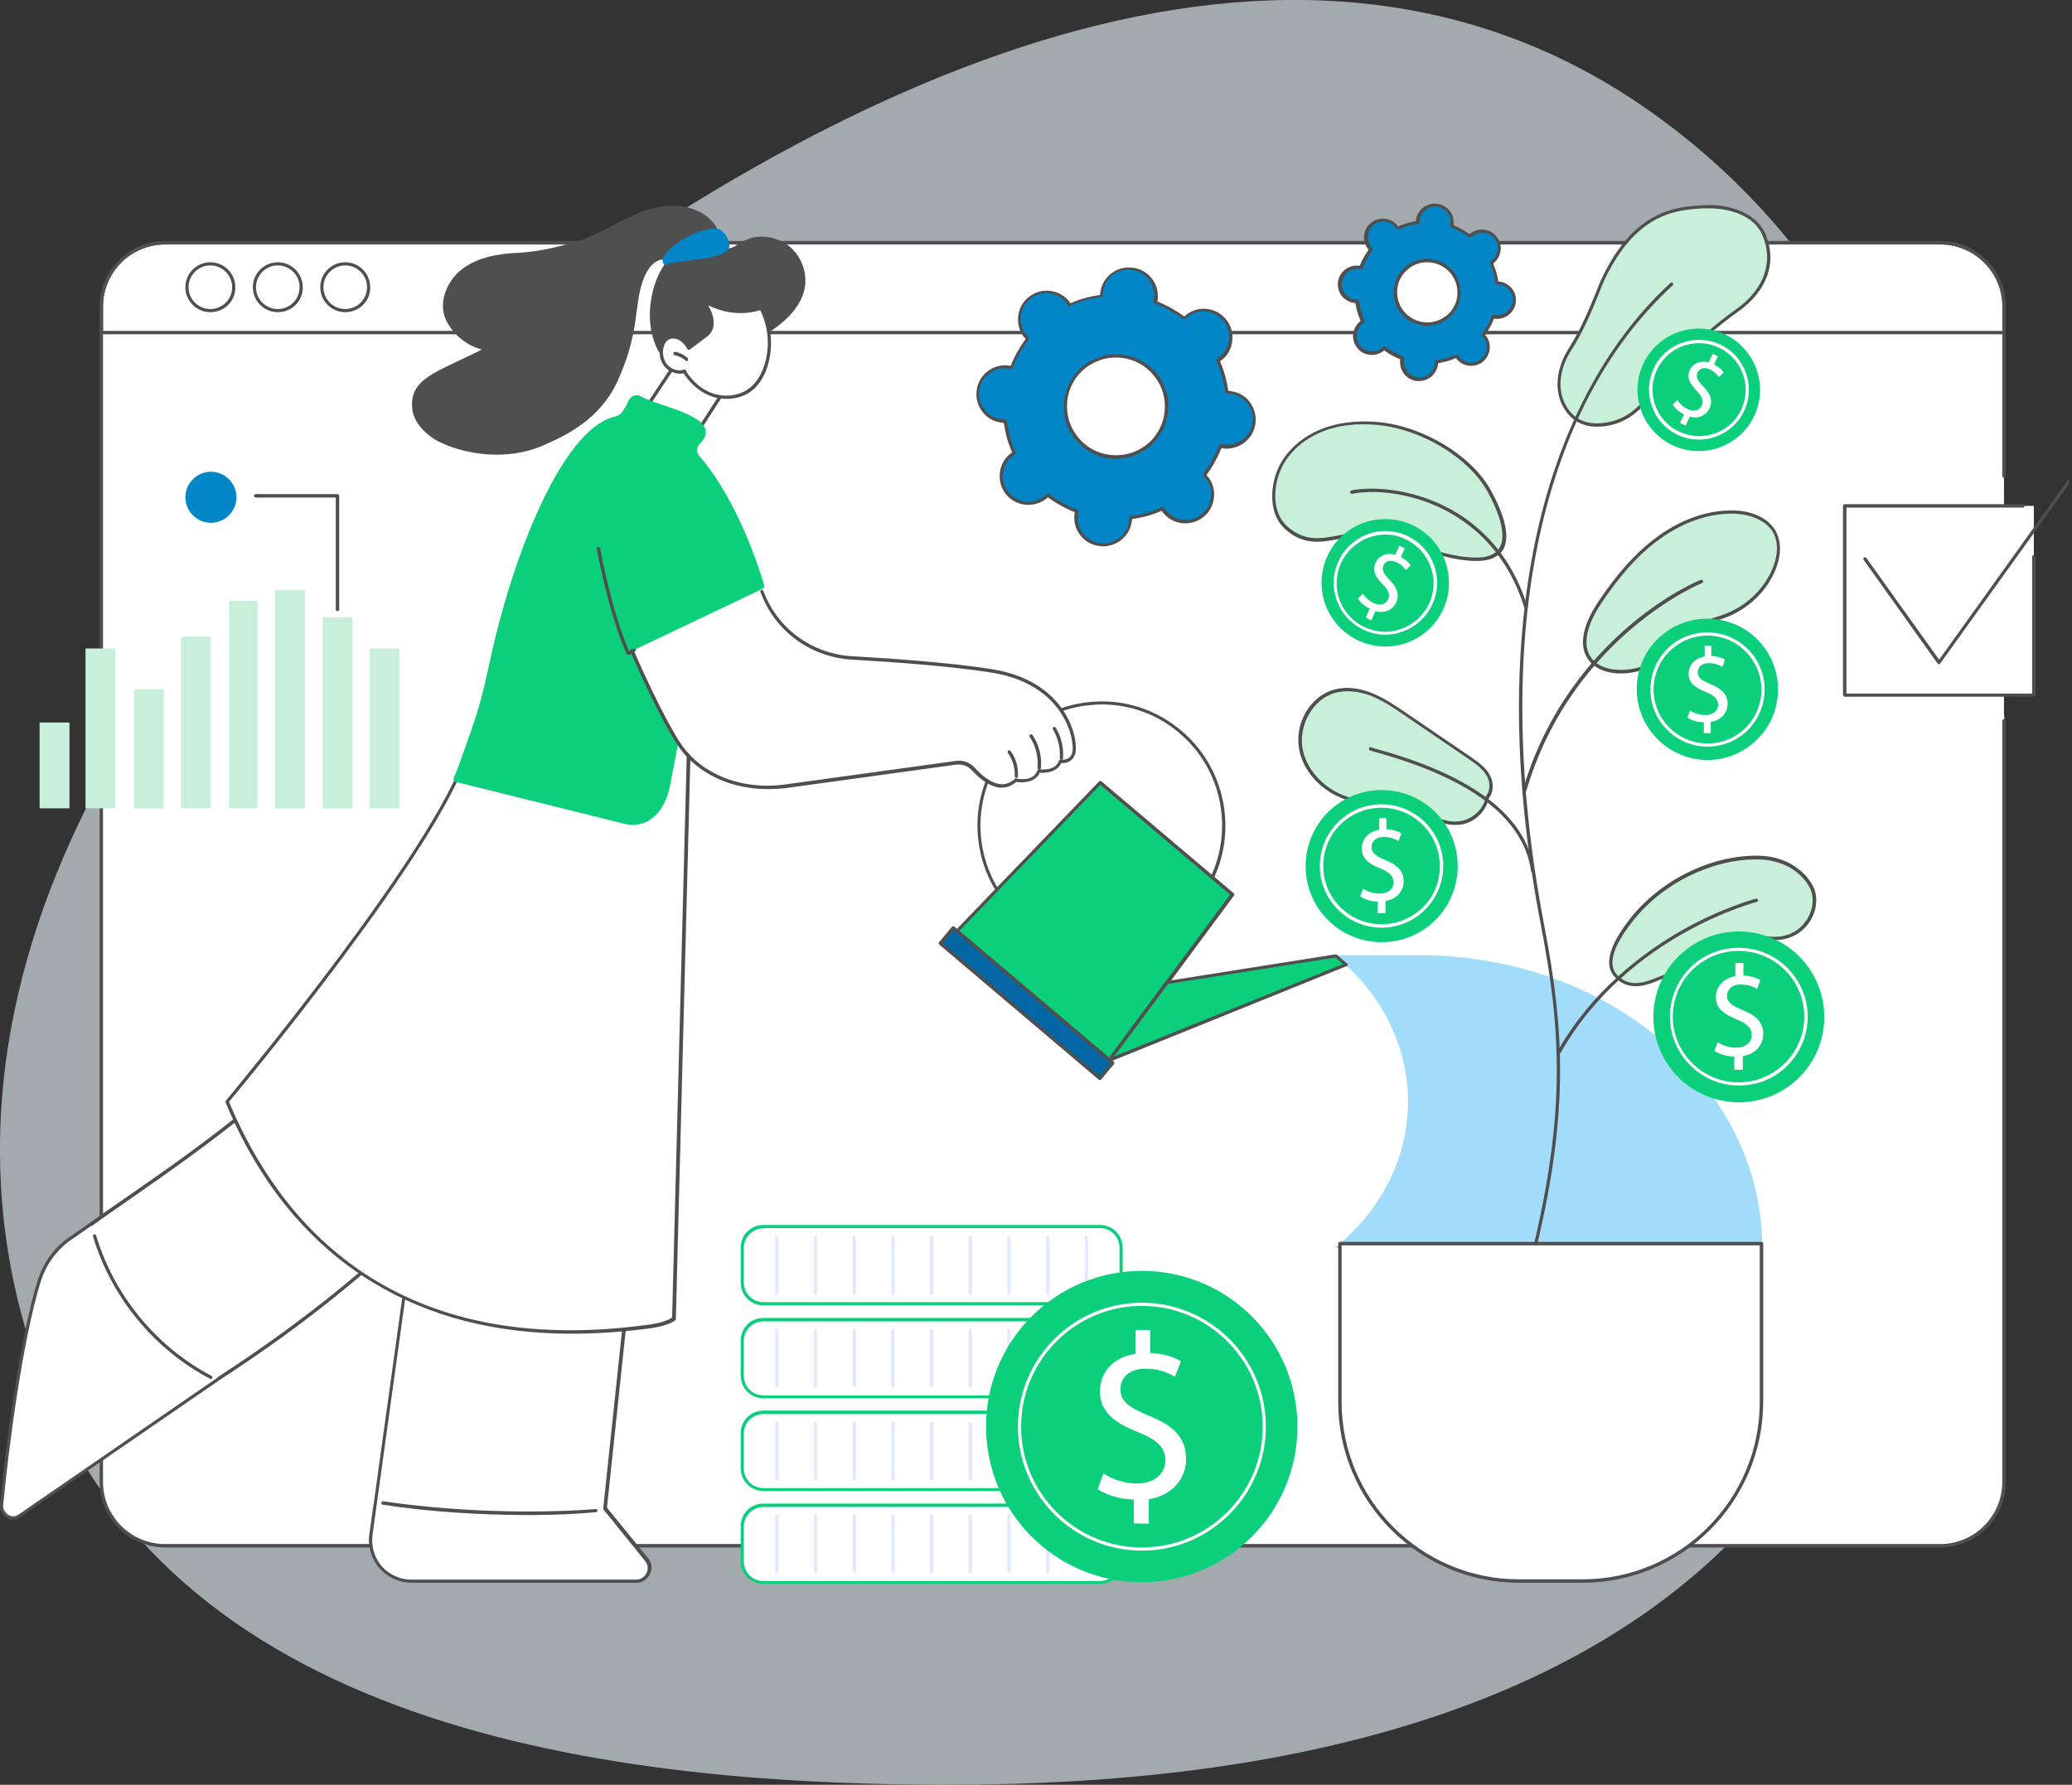 <?xml version="1.0" encoding="utf-8"?>
<!-- Generator: Adobe Illustrator 25.4.1, SVG Export Plug-In . SVG Version: 6.00 Build 0)  -->
<svg version="1.1" id="Layer_1" xmlns="http://www.w3.org/2000/svg" xmlns:xlink="http://www.w3.org/1999/xlink" x="0px" y="0px"
	 viewBox="0 0 722 622" style="enable-background:new 0 0 722 622;" xml:space="preserve">
<rect x="0" y="0" width="722" height="622" fill="#333333" stroke="none"/>
<style type="text/css">
	.st0{fill-rule:evenodd;clip-rule:evenodd;fill:#EFFAFF;fill-opacity:0.6;}
	.st1{clip-path:url(#SVGID_00000065042412804470031600000007527149681937503411_);}
	.st2{fill:#FFFFFF;}
	.st3{fill:#4F4F4F;}
	.st4{fill:#A1DDFB;}
	.st5{fill:#0386C8;}
	.st6{fill:#0BCF7B;}
	.st7{fill:#0367A5;}
	.st8{fill:#E2EAFF;}
	.st9{fill:#C8F0D9;}
</style>
<path class="st0" d="M340.3,621.9c126.4-1.3,259.9-34.7,307.8-153c60.1-148.6,57.5-336.8-72.1-429.4C449.8-50.7,288,29,165.3,123.9
	C54.3,209.9-34,342.1,12.8,475.4C57.1,601.2,208.4,623.3,340.3,621.9z"/>
<g>
	<defs>
		<rect id="SVGID_1_" y="71" width="721.3" height="481"/>
	</defs>
	<clipPath id="SVGID_00000018234732322544883730000014461835867671272351_">
		<use xlink:href="#SVGID_1_"  style="overflow:visible;"/>
	</clipPath>
	<g style="clip-path:url(#SVGID_00000018234732322544883730000014461835867671272351_);">
		<path class="st2" d="M698.4,249.4v267.1c0,12.3-9.9,22.2-22.2,22.2H57.5c-12.3,0-22.2-9.9-22.2-22.2V106.8
			c0-12.3,9.9-22.2,22.2-22.2h618.6c12.3,0,22.2,9.9,22.2,22.2V249.4z"/>
		<path class="st3" d="M698.4,116.5h-663c-0.3,0-0.6-0.3-0.6-0.6v-9.1C34.8,94.2,45,84,57.5,84h618.6c12.6,0,22.8,10.2,22.8,22.8
			v9.1C699,116.2,698.7,116.5,698.4,116.5z M35.9,115.3h661.9v-8.5c0-11.9-9.7-21.6-21.6-21.6H57.5c-11.9,0-21.6,9.7-21.6,21.6
			L35.9,115.3L35.9,115.3z"/>
		<path class="st3" d="M676.2,539.3H57.5c-12.6,0-22.8-10.2-22.8-22.8V106.8C34.8,94.2,45,84,57.5,84h618.6
			c12.6,0,22.8,10.2,22.8,22.8v59.1c0,0.3-0.3,0.6-0.6,0.6s-0.6-0.3-0.6-0.6v-59.1c0-11.9-9.7-21.6-21.6-21.6H57.5
			c-11.9,0-21.6,9.7-21.6,21.6v409.7c0,11.9,9.7,21.6,21.6,21.6h618.6c11.9,0,21.6-9.7,21.6-21.6V251.2c0-0.3,0.3-0.6,0.6-0.6
			c0.3,0,0.6,0.3,0.6,0.6v265.3C699,529.1,688.7,539.3,676.2,539.3z"/>
		<path class="st3" d="M73.3,108.8c-4.8,0-8.7-3.9-8.7-8.7c0-4.8,3.9-8.7,8.7-8.7c4.8,0,8.7,3.9,8.7,8.7
			C82.1,104.9,78.2,108.8,73.3,108.8z M73.3,92.5c-4.2,0-7.6,3.4-7.6,7.6c0,4.2,3.4,7.6,7.6,7.6c4.2,0,7.6-3.4,7.6-7.6
			C80.9,95.9,77.5,92.5,73.3,92.5z"/>
		<path class="st3" d="M96.8,108.8c-4.8,0-8.7-3.9-8.7-8.7c0-4.8,3.9-8.7,8.7-8.7c4.8,0,8.7,3.9,8.7,8.7
			C105.6,104.9,101.7,108.8,96.8,108.8z M96.8,92.5c-4.2,0-7.6,3.4-7.6,7.6c0,4.2,3.4,7.6,7.6,7.6c4.2,0,7.6-3.4,7.6-7.6
			C104.4,95.9,101,92.5,96.8,92.5z"/>
		<path class="st3" d="M120.3,108.8c-4.8,0-8.7-3.9-8.7-8.7c0-4.8,3.9-8.7,8.7-8.7c4.8,0,8.7,3.9,8.7,8.7
			C129.1,104.9,125.2,108.8,120.3,108.8z M120.3,92.5c-4.2,0-7.6,3.4-7.6,7.6c0,4.2,3.4,7.6,7.6,7.6c4.2,0,7.6-3.4,7.6-7.6
			C127.9,95.9,124.5,92.5,120.3,92.5z"/>
		<path class="st2" d="M708.7,176.3h-65.9v65.9h65.9V176.3z"/>
		<path class="st3" d="M708.7,242.8h-65.9c-0.3,0-0.6-0.3-0.6-0.6v-65.9c0-0.3,0.3-0.6,0.6-0.6h62.1c0.3,0,0.6,0.3,0.6,0.6
			c0,0.3-0.3,0.6-0.6,0.6h-61.5v64.8h64.7V194c0-0.3,0.3-0.6,0.6-0.6s0.6,0.3,0.6,0.6v48.2C709.2,242.5,709,242.8,708.7,242.8z"/>
		<path class="st3" d="M675.7,231.5c-0.2,0-0.4-0.1-0.5-0.2l-25.8-36.2c-0.2-0.3-0.1-0.6,0.1-0.8c0.3-0.2,0.6-0.1,0.8,0.1l25.4,35.5
			l44.5-62.1c0.2-0.3,0.5-0.3,0.8-0.1c0.3,0.2,0.3,0.5,0.1,0.8l-45,62.7C676.1,231.4,675.9,231.5,675.7,231.5z"/>
		<path class="st4" d="M465.1,332.9h29.7c65.9,0,119.3,45.7,119.3,102.1h-149l1.4-1.2C499.2,405.8,498.6,360.2,465.1,332.9
			L465.1,332.9z"/>
		<path class="st2" d="M466.9,433.4h146.9v55.2c0,34.4-28,62.4-62.4,62.4h-22.1c-34.4,0-62.4-28-62.4-62.4L466.9,433.4L466.9,433.4z
			"/>
		<path class="st3" d="M551.4,551.6h-22.1c-34.7,0-63-28.2-63-63v-55.2c0-0.3,0.3-0.6,0.6-0.6h146.9c0.3,0,0.6,0.3,0.6,0.6v55.2
			C614.3,523.4,586.1,551.6,551.4,551.6L551.4,551.6z M467.5,434v54.6c0,34.1,27.7,61.8,61.8,61.8h22.1c34.1,0,61.8-27.7,61.8-61.8
			V434H467.5z"/>
		<path class="st5" d="M516.3,125.8c2.6-2,3-5.8,1-8.4c-0.2-0.2-0.3-0.4-0.5-0.5c1.5-2,2.7-4.1,3.5-6.3c0.2,0.1,0.5,0.1,0.7,0.1
			c3.3,0.4,6.2-2,6.6-5.2c0.4-3.3-2-6.2-5.2-6.6c-0.2,0-0.5,0-0.7,0c-0.3-2.4-1-4.7-2-7c0.2-0.1,0.4-0.3,0.6-0.4c2.6-2,3-5.8,1-8.4
			c-2-2.6-5.8-3-8.4-1c-0.2,0.2-0.4,0.3-0.5,0.5c-2-1.5-4.1-2.7-6.4-3.5c0.1-0.2,0.1-0.5,0.1-0.7c0.4-3.3-2-6.2-5.2-6.6
			c-3.3-0.4-6.2,2-6.6,5.2c0,0.2,0,0.5,0,0.7c-2.4,0.3-4.7,1-7,2c-0.1-0.2-0.3-0.4-0.4-0.6c-2-2.6-5.8-3-8.4-1s-3,5.8-1,8.4
			c0.2,0.2,0.3,0.4,0.5,0.5c-1.5,2-2.7,4.1-3.5,6.3c-0.2-0.1-0.5-0.1-0.7-0.1c-3.3-0.4-6.2,2-6.6,5.2c-0.4,3.3,2,6.2,5.2,6.6
			c0.2,0,0.5,0,0.7,0c0.3,2.4,1,4.7,2,7c-0.2,0.1-0.4,0.3-0.6,0.4c-2.6,2-3,5.8-1,8.4c2,2.6,5.8,3,8.4,1c0.2-0.2,0.4-0.3,0.5-0.5
			c2,1.5,4.1,2.7,6.3,3.5c-0.1,0.2-0.1,0.5-0.1,0.7c-0.4,3.3,2,6.2,5.2,6.6c3.3,0.4,6.2-2,6.6-5.2c0-0.2,0-0.5,0-0.7
			c2.4-0.3,4.7-1,7-2c0.1,0.2,0.3,0.4,0.4,0.6C509.9,127.4,513.7,127.8,516.3,125.8z M504.2,110.6c-4.8,3.8-11.8,3-15.6-1.8
			c-3.8-4.8-3-11.8,1.8-15.6c4.8-3.8,11.8-3,15.6,1.8C509.8,99.8,509,106.8,504.2,110.6L504.2,110.6z"/>
		<path class="st3" d="M494.5,132.8c-0.3,0-0.5,0-0.8,0c-3.6-0.4-6.2-3.7-5.8-7.3c0-0.1,0-0.2,0-0.3c-2-0.8-3.9-1.8-5.6-3.1
			c-0.1,0.1-0.1,0.1-0.2,0.2c-2.8,2.2-7,1.8-9.2-1.1c-1.1-1.4-1.6-3.1-1.4-4.8c0.2-1.7,1.1-3.3,2.4-4.4c0.1-0.1,0.1-0.1,0.2-0.2
			c-0.9-2-1.5-4.1-1.8-6.2c-0.1,0-0.2,0-0.3,0c-1.7-0.2-3.3-1.1-4.4-2.4c-1.1-1.4-1.6-3.1-1.4-4.8c0.4-3.6,3.7-6.2,7.3-5.8
			c0.1,0,0.2,0,0.3,0c0.8-2,1.9-3.9,3.1-5.6c-0.1-0.1-0.1-0.1-0.2-0.2c-2.2-2.8-1.8-7,1.1-9.2c2.8-2.2,7-1.8,9.2,1.1
			c0.1,0.1,0.1,0.1,0.2,0.2c2-0.9,4.1-1.5,6.2-1.8c0-0.1,0-0.2,0-0.3c0.4-3.6,3.7-6.2,7.3-5.8c1.7,0.2,3.3,1.1,4.4,2.4
			c1.1,1.4,1.6,3.1,1.4,4.8c0,0.1,0,0.2,0,0.3c2,0.8,3.9,1.9,5.6,3.1c0.1-0.1,0.1-0.1,0.2-0.2c2.8-2.2,7-1.8,9.2,1.1
			c1.1,1.4,1.6,3.1,1.4,4.8c-0.2,1.7-1.1,3.3-2.4,4.4c-0.1,0.1-0.2,0.1-0.2,0.2c0.9,2,1.5,4.1,1.8,6.2c0.1,0,0.2,0,0.3,0
			c1.7,0.2,3.3,1.1,4.4,2.4c1.1,1.4,1.6,3.1,1.4,4.8c-0.4,3.6-3.7,6.2-7.3,5.8c-0.1,0-0.2,0-0.3,0c-0.8,2-1.9,3.9-3.1,5.6
			c0.1,0.1,0.1,0.1,0.2,0.2c1.1,1.4,1.6,3.1,1.4,4.8c-0.2,1.7-1.1,3.3-2.4,4.4c-2.8,2.2-7,1.8-9.2-1.1c-0.1-0.1-0.1-0.1-0.2-0.2
			c-2,0.9-4.1,1.4-6.2,1.8c0,0.1,0,0.2,0,0.3c-0.2,1.7-1.1,3.3-2.4,4.4C497.4,132.3,496,132.8,494.5,132.8L494.5,132.8z
			 M482.4,120.7c0.1,0,0.2,0,0.4,0.1c1.9,1.5,4,2.6,6.2,3.4c0.3,0.1,0.4,0.4,0.4,0.7c-0.1,0.2-0.1,0.4-0.1,0.6c-0.3,3,1.8,5.6,4.7,6
			c1.4,0.2,2.8-0.2,4-1.1c1.1-0.9,1.8-2.2,2-3.6c0-0.2,0-0.4,0-0.7c0-0.3,0.2-0.5,0.5-0.6c2.4-0.3,4.7-1,6.8-1.9
			c0.3-0.1,0.6,0,0.7,0.2c0.1,0.2,0.3,0.4,0.4,0.5c1.8,2.3,5.2,2.7,7.6,0.9c1.1-0.9,1.8-2.2,2-3.6c0.2-1.4-0.2-2.8-1.1-4
			c-0.1-0.2-0.3-0.3-0.4-0.5c-0.2-0.2-0.2-0.5-0.1-0.8c1.5-1.9,2.6-4,3.4-6.2c0.1-0.3,0.4-0.4,0.7-0.4c0.2,0.1,0.4,0.1,0.6,0.1
			c3,0.3,5.6-1.8,6-4.7c0.2-1.4-0.2-2.8-1.1-4c-0.9-1.1-2.2-1.8-3.6-2c-0.2,0-0.4,0-0.7,0h0c-0.3,0-0.5-0.2-0.6-0.5
			c-0.3-2.4-1-4.7-1.9-6.8c-0.1-0.3,0-0.6,0.2-0.7c0.2-0.1,0.4-0.2,0.5-0.4c1.1-0.9,1.8-2.2,2-3.6c0.2-1.4-0.2-2.8-1.1-4
			c-1.8-2.3-5.2-2.7-7.6-0.9c-0.2,0.1-0.3,0.3-0.5,0.4c-0.2,0.2-0.5,0.2-0.8,0.1c-1.9-1.5-4-2.6-6.2-3.4c-0.3-0.1-0.4-0.4-0.4-0.7
			c0.1-0.2,0.1-0.4,0.1-0.6c0.2-1.4-0.2-2.8-1.1-4c-0.9-1.1-2.2-1.8-3.6-2c-3-0.3-5.6,1.8-6,4.7c0,0.2,0,0.4,0,0.7
			c0,0.3-0.2,0.5-0.5,0.6c-2.4,0.3-4.7,1-6.8,1.9c-0.3,0.1-0.6,0-0.7-0.2c-0.1-0.2-0.3-0.4-0.4-0.5c-1.8-2.3-5.2-2.7-7.6-0.9
			c-2.3,1.8-2.7,5.2-0.9,7.6c0.1,0.2,0.3,0.3,0.4,0.5c0.2,0.2,0.2,0.5,0.1,0.8c-1.5,1.9-2.6,4-3.4,6.2c-0.1,0.3-0.4,0.4-0.7,0.4
			c-0.2-0.1-0.4-0.1-0.6-0.1c-3-0.3-5.6,1.8-6,4.7c-0.2,1.4,0.2,2.8,1.1,4c0.9,1.1,2.2,1.8,3.6,2c0.2,0,0.4,0,0.7,0h0
			c0.3,0,0.5,0.2,0.6,0.5c0.3,2.4,1,4.7,1.9,6.8c0.1,0.3,0,0.6-0.2,0.7c-0.2,0.1-0.4,0.2-0.5,0.4c-1.1,0.9-1.8,2.2-2,3.6
			c-0.2,1.4,0.2,2.8,1.1,4c1.8,2.3,5.2,2.7,7.6,0.9c0.2-0.1,0.3-0.3,0.5-0.4C482.1,120.8,482.2,120.7,482.4,120.7L482.4,120.7z
			 M497.3,113.5c-3.4,0-6.9-1.5-9.2-4.4c-1.9-2.4-2.8-5.5-2.4-8.6c0.4-3.1,1.9-5.9,4.3-7.8c5-4,12.4-3.1,16.4,1.9
			c1.9,2.4,2.8,5.5,2.5,8.6c-0.4,3.1-1.9,5.9-4.3,7.8C502.4,112.7,499.9,113.5,497.3,113.5L497.3,113.5z M497.3,91.4
			c-2.3,0-4.6,0.7-6.5,2.3c-2.2,1.7-3.6,4.2-3.9,7c-0.3,2.8,0.5,5.5,2.2,7.7c3.6,4.5,10.2,5.3,14.8,1.7c2.2-1.7,3.6-4.2,3.9-7
			c0.3-2.8-0.5-5.5-2.2-7.7C503.5,92.8,500.4,91.4,497.3,91.4z"/>
		<path class="st5" d="M419,179.6c4.1-3.3,4.8-9.2,1.5-13.3c-0.2-0.3-0.5-0.6-0.8-0.9c2.4-3.1,4.3-6.5,5.6-10.1
			c0.4,0.1,0.7,0.2,1.1,0.2c5.2,0.6,9.9-3.1,10.5-8.3c0.6-5.2-3.1-9.9-8.3-10.5c-0.4,0-0.8-0.1-1.2-0.1c-0.5-3.8-1.5-7.5-3.2-11.1
			c0.3-0.2,0.6-0.4,0.9-0.7c4.1-3.3,4.8-9.2,1.5-13.3c-3.3-4.1-9.2-4.8-13.3-1.5c-0.3,0.2-0.6,0.5-0.9,0.8
			c-3.1-2.4-6.5-4.3-10.1-5.6c0.1-0.4,0.2-0.7,0.2-1.1c0.6-5.2-3.1-9.9-8.3-10.5c-5.2-0.6-9.9,3.1-10.5,8.3c0,0.4-0.1,0.8-0.1,1.2
			c-3.8,0.5-7.5,1.5-11.1,3.2c-0.2-0.3-0.4-0.6-0.7-0.9c-3.3-4.1-9.2-4.8-13.3-1.5c-4.1,3.3-4.8,9.2-1.5,13.3
			c0.2,0.3,0.5,0.6,0.8,0.9c-2.4,3.1-4.3,6.5-5.6,10.1c-0.4-0.1-0.7-0.2-1.1-0.2c-5.2-0.6-9.9,3.1-10.5,8.3
			c-0.6,5.2,3.1,9.9,8.3,10.5c0.4,0,0.8,0.1,1.2,0.1c0.5,3.8,1.5,7.5,3.2,11.1c-0.3,0.2-0.6,0.4-0.9,0.7c-4.1,3.3-4.8,9.2-1.5,13.3
			c3.3,4.1,9.2,4.8,13.3,1.5c0.3-0.2,0.6-0.5,0.9-0.8c3.1,2.4,6.5,4.3,10.1,5.6c-0.1,0.4-0.2,0.7-0.2,1.1c-0.6,5.2,3.1,9.9,8.3,10.5
			c5.2,0.6,9.9-3.1,10.5-8.3c0-0.4,0.1-0.8,0.1-1.2c3.8-0.5,7.5-1.5,11.1-3.2c0.2,0.3,0.4,0.6,0.7,0.9
			C408.9,182.2,414.9,182.9,419,179.6L419,179.6z M399.8,155.5c-7.6,6-18.7,4.8-24.8-2.9c-6.1-7.6-4.8-18.7,2.9-24.8
			c7.6-6,18.7-4.8,24.8,2.9C408.7,138.3,407.4,149.4,399.8,155.5z"/>
		<path class="st3" d="M384.4,190.4c-0.4,0-0.8,0-1.2-0.1c-2.7-0.3-5.1-1.6-6.7-3.7c-1.7-2.1-2.4-4.7-2.1-7.4c0-0.2,0.1-0.5,0.1-0.7
			c-3.3-1.3-6.5-3.1-9.4-5.2c-0.2,0.2-0.4,0.3-0.5,0.5c-4.4,3.4-10.7,2.7-14.1-1.6c-1.7-2.1-2.4-4.7-2.1-7.4
			c0.3-2.7,1.6-5.1,3.7-6.7c0.2-0.1,0.4-0.3,0.6-0.4c-1.5-3.3-2.4-6.8-2.9-10.3c-0.3,0-0.5,0-0.7-0.1c-2.7-0.3-5.1-1.6-6.7-3.7
			c-1.7-2.1-2.4-4.7-2.1-7.4c0.6-5.5,5.6-9.5,11.2-8.8c0.2,0,0.5,0.1,0.7,0.1c1.3-3.4,3.1-6.5,5.2-9.4c-0.2-0.2-0.3-0.4-0.5-0.5
			c-1.7-2.1-2.4-4.7-2.1-7.4c0.3-2.7,1.6-5.1,3.7-6.7c4.4-3.5,10.7-2.7,14.1,1.6c0.1,0.2,0.3,0.4,0.4,0.6c3.3-1.5,6.8-2.4,10.3-2.9
			c0-0.2,0-0.5,0.1-0.7c0.6-5.5,5.6-9.5,11.2-8.8c2.7,0.3,5.1,1.6,6.7,3.7c1.7,2.1,2.4,4.7,2.1,7.4c0,0.2-0.1,0.5-0.1,0.7
			c3.3,1.3,6.5,3.1,9.4,5.2c0.2-0.2,0.4-0.3,0.5-0.5c4.4-3.5,10.7-2.7,14.1,1.6c1.7,2.1,2.4,4.7,2.1,7.4c-0.3,2.7-1.6,5.1-3.7,6.7
			c-0.2,0.1-0.4,0.3-0.6,0.4c1.5,3.3,2.4,6.8,2.9,10.3c0.3,0,0.5,0,0.7,0.1c2.7,0.3,5.1,1.6,6.7,3.7s2.4,4.7,2.1,7.4
			c-0.6,5.5-5.6,9.5-11.2,8.9c-0.2,0-0.5-0.1-0.7-0.1c-1.3,3.3-3.1,6.5-5.2,9.4c0.2,0.2,0.3,0.4,0.5,0.5c1.7,2.1,2.4,4.7,2.1,7.4
			c-0.3,2.7-1.6,5.1-3.7,6.7c-4.4,3.5-10.7,2.7-14.1-1.6c-0.1-0.2-0.3-0.4-0.4-0.6c-3.3,1.5-6.8,2.4-10.3,2.9c0,0.3,0,0.5-0.1,0.7
			C393.8,186.6,389.4,190.4,384.4,190.4L384.4,190.4z M365.1,172c0.1,0,0.2,0,0.4,0.1c3,2.3,6.4,4.2,9.9,5.5
			c0.3,0.1,0.4,0.4,0.4,0.7c-0.1,0.4-0.2,0.7-0.2,1.1c-0.3,2.4,0.4,4.7,1.9,6.6c1.5,1.9,3.6,3,6,3.3c4.9,0.6,9.3-3,9.9-7.8
			c0-0.3,0.1-0.7,0.1-1.1c0-0.3,0.2-0.5,0.5-0.6c3.8-0.5,7.5-1.5,10.9-3.1c0.3-0.1,0.6,0,0.7,0.2c0.2,0.4,0.4,0.6,0.6,0.9
			c3.1,3.8,8.7,4.5,12.5,1.4c1.9-1.5,3-3.6,3.3-6c0.3-2.4-0.4-4.7-1.9-6.6c-0.2-0.3-0.4-0.5-0.7-0.8c-0.2-0.2-0.2-0.5-0.1-0.8
			c2.3-3,4.2-6.4,5.5-9.9c0.1-0.3,0.4-0.4,0.7-0.4c0.4,0.1,0.7,0.2,1.1,0.2c4.9,0.6,9.3-3,9.9-7.8c0.3-2.4-0.4-4.7-1.9-6.6
			c-1.5-1.9-3.6-3-6-3.3c-0.3,0-0.7-0.1-1.1-0.1h0c-0.3,0-0.5-0.2-0.6-0.5c-0.5-3.8-1.5-7.5-3.1-10.9c-0.1-0.3,0-0.6,0.2-0.7
			c0.3-0.2,0.6-0.4,0.9-0.6c1.9-1.5,3-3.6,3.3-6c0.3-2.4-0.4-4.7-1.9-6.6c-3.1-3.8-8.7-4.5-12.5-1.4c-0.3,0.2-0.5,0.4-0.8,0.7
			c-0.2,0.2-0.5,0.2-0.8,0.1c-3-2.3-6.4-4.2-9.9-5.5c-0.3-0.1-0.4-0.4-0.4-0.7c0.1-0.4,0.2-0.7,0.2-1.1c0.3-2.4-0.4-4.7-1.9-6.6
			c-1.5-1.9-3.6-3-6-3.3c-4.9-0.6-9.3,3-9.9,7.8c0,0.3-0.1,0.7-0.1,1.1c0,0.3-0.2,0.5-0.5,0.6c-3.8,0.5-7.5,1.5-10.9,3.1
			c-0.3,0.1-0.6,0-0.7-0.2c-0.2-0.4-0.4-0.6-0.6-0.9c-3.1-3.9-8.7-4.5-12.5-1.4c-1.9,1.5-3,3.6-3.3,6c-0.3,2.4,0.4,4.7,1.9,6.6
			c0.2,0.3,0.4,0.5,0.7,0.8c0.2,0.2,0.2,0.5,0.1,0.8c-2.3,3-4.2,6.4-5.5,9.9c-0.1,0.3-0.4,0.4-0.7,0.4c-0.4-0.1-0.7-0.2-1.1-0.2
			c-4.9-0.6-9.3,3-9.9,7.8c-0.3,2.4,0.4,4.7,1.9,6.6c1.5,1.9,3.6,3,6,3.3c0.3,0,0.7,0.1,1.1,0.1h0c0.3,0,0.5,0.2,0.6,0.5
			c0.5,3.8,1.5,7.5,3.1,10.9c0.1,0.3,0,0.6-0.2,0.7c-0.4,0.2-0.6,0.4-0.9,0.6c-1.9,1.5-3,3.6-3.3,6c-0.3,2.4,0.4,4.7,1.9,6.6
			c3.1,3.8,8.7,4.5,12.5,1.4c0.3-0.2,0.5-0.4,0.8-0.7C364.8,172,364.9,172,365.1,172L365.1,172z M388.9,159.9
			c-5.4,0-10.7-2.4-14.3-6.9c-3-3.8-4.4-8.6-3.8-13.4s3-9.2,6.8-12.2c7.9-6.2,19.3-4.9,25.6,2.9c3,3.8,4.4,8.6,3.8,13.4
			c-0.6,4.8-3,9.2-6.8,12.2C396.8,158.6,392.8,159.9,388.9,159.9L388.9,159.9z M388.8,124.6c-3.7,0-7.4,1.2-10.6,3.7
			c-3.6,2.8-5.8,6.9-6.3,11.4c-0.5,4.5,0.8,9,3.6,12.5c5.8,7.4,16.6,8.6,24,2.8c3.6-2.8,5.8-6.9,6.3-11.4c0.5-4.5-0.7-9-3.6-12.5
			C398.9,126.8,393.9,124.6,388.8,124.6z"/>
		<path class="st3" d="M249,78.2c-3.6-4.9-10.2-6.9-16.2-6.5c-6.1,0.5-11.8,3-17.2,5.8c-5.4,2.8-10.8,5.8-16.7,7.3
			c-6.7,1.7-11.4,2.9-18.3,3.3c-6.9,0.3-14.1,1.5-19.6,5.7c-5.5,4.2-8.6,12.2-5.3,18.3c2.5,4.7,7,8.4,12.2,9.7
			c-15.4,7.9-25.6,9.9-24.2,21c0.6,4.9,5.4,9.2,9,11c9,4.6,23.8,6.9,36.2,1.6c8.3-3.6,20.2-9.2,26.3-22.6
			c7.8-17.2,5.6-25.7,8.8-34.9c7-19.6,22.9,6.1,20.3-1.8c-0.6-1.9,2.6-0.7,3.5-2.4c0.8-1.7,2.4-2.7,3-4.7
			C251.8,85.5,251.2,81.3,249,78.2L249,78.2z"/>
		<path class="st3" d="M226.6,106.6c0.6-6.3,2.9-12.6,7.2-17.3c1.8-2,4.1-3.7,6.6-4.6c2.6-0.9,5.6-0.8,7.9,0.7c0,0,0,0,0.1,0
			c2.5,1.6,5.8,1.8,8.3,0c1.6-1.1,3.4-2,5.3-2.5c4.8-1.2,10.1,0.2,13.8,3.6c3.6,3.4,5.4,8.6,4.7,13.4c-1,6.3-5.9,11.4-11.2,15
			c-5.3,3.6-11.3,6.3-17.6,7.5c-5.1,1-10.5,0.9-15.5-0.3c-2.3-0.5-3.6,4.3-5.2,2.5C229.5,123.1,225.6,116.5,226.6,106.6L226.6,106.6
			z"/>
		<path class="st2" d="M235.7,127.3l-19.3,28.4l18.1,9.3l20.4-33L235.7,127.3z"/>
		<path class="st3" d="M221,149c-0.1,0-0.2,0-0.3-0.1c-0.3-0.2-0.3-0.5-0.2-0.8l12.6-19c0.2-0.3,0.5-0.3,0.8-0.2
			c0.3,0.2,0.3,0.5,0.2,0.8l-12.6,19C221.4,148.9,221.2,149,221,149L221,149z"/>
		<path class="st3" d="M237.7,159.4c-0.1,0-0.2,0-0.3-0.1c-0.3-0.2-0.3-0.5-0.2-0.8l13.4-20.8c0.2-0.3,0.5-0.3,0.8-0.2
			c0.3,0.2,0.3,0.5,0.2,0.8l-13.4,20.8C238.1,159.3,237.9,159.4,237.7,159.4z"/>
		<path class="st2" d="M238.7,129.4c-2.2,0.7-4.8-0.1-6.4-1.8c-1.6-1.7-2.1-4.3-1.6-6.6c0.3-1.2,0.9-2.3,1.9-3
			c1.3-0.9,3.1-0.8,4.4,0c1.4,0.7,2.4,2,3.1,3.4c0,0,1.5-1.1,6-4.5c5.1-3.9-0.9-11.9-0.9-11.9c6.6,3.8,13.3,4.6,20.1,2.5
			c3,5.8,3.7,12.8,1.9,19.2c-1,3.7-3,7.2-6.1,9.5c-3.6,2.5-8.4,3-12.5,1.7c-4.2-1.3-7.7-4.4-10-8.1L238.7,129.4L238.7,129.4z"/>
		<path class="st3" d="M253.2,139c-1.6,0-3.2-0.2-4.8-0.7c-4-1.3-7.6-4.2-10.2-8.2c-2.2,0.5-4.8-0.4-6.4-2.1
			c-1.7-1.8-2.3-4.6-1.7-7.1c0.2-1,0.8-2.5,2.1-3.3c1.4-0.9,3.4-1,5-0.1c1.1,0.6,2.1,1.6,3,3c0.8-0.6,2.4-1.9,5.5-4.1
			c1.9-1.4,2.3-3.7,1.3-6.8c-0.8-2.4-2.3-4.3-2.3-4.4c-0.2-0.2-0.2-0.5,0-0.7c0.2-0.2,0.5-0.3,0.7-0.1c6.4,3.7,13,4.5,19.6,2.5
			c0.3-0.1,0.6,0,0.7,0.3c3.1,6,3.8,13.1,2,19.6c-0.8,3-2.6,7.2-6.3,9.8C259.1,138.2,256.2,139,253.2,139L253.2,139z M239.2,129.6
			c2.4,3.7,5.7,6.4,9.5,7.6c4.1,1.3,8.8,0.7,12-1.6c3.4-2.4,5.1-6.3,5.9-9.2c1.7-6,1.1-12.7-1.7-18.3c-6.1,1.8-12.2,1.2-18.1-1.7
			c0.4,0.8,0.9,1.7,1.3,2.8c1.2,3.5,0.6,6.3-1.7,8.1c-4.5,3.4-6,4.5-6,4.5c-0.1,0.1-0.3,0.1-0.5,0.1c-0.2,0-0.3-0.1-0.4-0.3
			c-0.8-1.5-1.8-2.5-2.9-3.1c-1.3-0.7-2.8-0.7-3.8,0c-0.8,0.5-1.3,1.4-1.6,2.6c-0.5,2.2,0,4.5,1.4,6.1c1.5,1.6,3.8,2.3,5.8,1.6
			c0.3-0.1,0.6,0.1,0.7,0.4C239.3,129.3,239.3,129.5,239.2,129.6L239.2,129.6z"/>
		<path class="st3" d="M239.3,125.9c-0.1,0-0.3-0.1-0.4-0.2c-1-1-2.4-1.6-3.8-1.9c-0.3-0.1-0.5-0.4-0.5-0.7c0.1-0.3,0.4-0.5,0.7-0.5
			c1.6,0.3,3.2,1.1,4.3,2.2c0.2,0.2,0.2,0.6,0,0.8C239.6,125.8,239.4,125.9,239.3,125.9z"/>
		<path class="st3" d="M266.3,107.6c-0.2,0-0.4-0.1-0.5-0.3c-0.1-0.3,0-0.6,0.2-0.8c2.6-1.3,4.6-3.7,5.5-6.4
			c0.1-0.3,0.4-0.5,0.7-0.4c0.3,0.1,0.5,0.4,0.4,0.7c-1,3-3.3,5.6-6.1,7.1C266.5,107.6,266.4,107.6,266.3,107.6L266.3,107.6z"/>
		<path class="st5" d="M230.9,90.4c-0.2,0.5,0.3,2,0.8,1.9c6.9-2.2,19.1-1.4,22.2-5.6c1.1-1.5-1.3-6.8-4.1-7
			C244.4,79.1,232.7,85.2,230.9,90.4L230.9,90.4z"/>
		<path class="st2" d="M210.9,525.8l0-0.3l29.9-283.3c1-9-72.7,11.8-72.7,11.8l-37.6,271.5l-1.3,9.4c-1.2,8.6,5.5,16.2,14.1,16.2
			h78.4c3.8,0,6-4.4,3.5-7.4L210.9,525.8L210.9,525.8z"/>
		<path class="st3" d="M221.8,551.6h-78.4c-4.3,0-8.4-1.9-11.2-5.1c-2.8-3.2-4.1-7.5-3.5-11.8l1.3-9.4l0.2-1.1l37.5-270.4
			c0-0.2,0.2-0.4,0.4-0.5c2.7-0.8,66-18.6,72.7-12.9c0.5,0.5,0.8,1.1,0.7,1.7l-30,283.3l0.3,0.4l14.1,17.3c1.3,1.6,1.5,3.6,0.6,5.4
			C225.6,550.5,223.8,551.6,221.8,551.6L221.8,551.6z M131.1,525.5l-1.3,9.4c-0.5,3.9,0.6,7.9,3.2,10.9c2.6,3,6.4,4.7,10.3,4.7h78.4
			c1.5,0,2.9-0.9,3.6-2.3c0.7-1.4,0.5-3-0.5-4.2l-14.1-17.4l-0.4-0.6c-0.1-0.1-0.1-0.3-0.1-0.4l30-283.5c0-0.3-0.1-0.5-0.3-0.7
			c-5.1-4.3-52.8,7.9-71.3,13.1L131.1,525.5L131.1,525.5z"/>
		<path class="st2" d="M24.6,431.6c-5.2,3.6-9.1,8.9-11,15.2c-6.6,21.6-11.3,60.5-13,77.8c-0.3,3.2,3.3,5.7,5.9,3.9l91.9-63.3
			c-3.1-26.3-16.1-43.2-33.7-61.4L24.6,431.6L24.6,431.6z"/>
		<path class="st3" d="M4.6,529.6c-0.7,0-1.5-0.2-2.2-0.6c-1.6-0.9-2.5-2.7-2.4-4.5c1.8-19.1,6.6-56.9,13-77.9
			c2-6.4,5.8-11.8,11.2-15.5l40.1-27.8c0.2-0.2,0.5-0.1,0.7,0.1C83.8,422.7,96,439.7,99,465.1c0,0.2-0.1,0.4-0.2,0.5L6.8,528.9
			C6.1,529.4,5.4,529.6,4.6,529.6z M64.6,404.6L24.9,432c-5.1,3.5-8.9,8.7-10.8,14.9c-6.4,20.9-11.2,58.7-13,77.7
			C1,525.9,1.8,527.3,3,528c1.1,0.6,2.2,0.6,3.2,0l91.7-63.1C94.8,440.1,82.9,423.4,64.6,404.6L64.6,404.6z"/>
		<path class="st2" d="M30.2,428.7c18.4-15,71.1-45.2,100.6-87.5c35.6-51,32.1-96.4,32.1-96.4l77.9-12.8l-9.8,18.9
			c0,0-4.8,133.4-153.8,229.1c0,0-25.3-9-31.4-15.3C28.2,446.4,30.2,428.7,30.2,428.7L30.2,428.7z"/>
		<path class="st3" d="M31.7,427.2c-0.2,0-0.4-0.1-0.5-0.2c-0.2-0.3-0.1-0.6,0.1-0.8c3.6-2.6,7.7-5.4,12-8.4
			c25.9-18,64.9-45.2,87-76.8c35.1-50.3,37.8-95.1,37.8-95.6c0-0.3,0.2-0.5,0.5-0.5l49.5-9.6c0.3-0.1,0.6,0.1,0.7,0.5
			c0.1,0.3-0.1,0.6-0.5,0.7l-49,9.5c-0.4,4.9-4.6,47.9-38,95.7c-22.2,31.8-61.4,59.1-87.3,77.1c-4.3,3-8.4,5.8-11.9,8.4
			C32,427.2,31.9,427.2,31.7,427.2L31.7,427.2z"/>
		<path class="st3" d="M76.5,480.8c-0.2,0-0.4-0.1-0.5-0.3c-0.2-0.3-0.1-0.6,0.2-0.8c122.3-79.1,152.8-173,159.2-199.9
			c0.1-0.3,0.4-0.5,0.7-0.4c0.3,0.1,0.5,0.4,0.4,0.7c-4,16.7-15,50.7-43.6,91.5c-29.1,41.4-68.2,78.2-116.1,109.1
			C76.7,480.8,76.6,480.8,76.5,480.8L76.5,480.8z"/>
		<path class="st3" d="M73.5,480.6c-0.1,0-0.2,0-0.3-0.1c-19.6-10.3-34.4-28.4-40.8-49.6c-0.1-0.3,0.1-0.6,0.4-0.7
			c0.3-0.1,0.6,0.1,0.7,0.4c6.3,20.9,20.9,38.7,40.2,48.9c0.3,0.1,0.4,0.5,0.2,0.8C73.9,480.5,73.7,480.6,73.5,480.6z"/>
		<path class="st3" d="M186.4,388.8c-0.1,0-0.2,0-0.2,0l-66.6-29.5c-0.3-0.1-0.4-0.5-0.3-0.8c0.1-0.3,0.5-0.4,0.8-0.3l66.6,29.5
			c0.3,0.1,0.4,0.5,0.3,0.8C186.8,388.7,186.6,388.8,186.4,388.8z"/>
		<path class="st2" d="M239.9,259l-5.2,200.6c0,0-2,1.8-8.3,2.7c-81.3,11.3-126.2-27.5-147.3-78.3c0,0,73.2-87.4,83.7-121.8
			c0.2-0.8,1-3.1,1-3.1L239.9,259L239.9,259z"/>
		<path class="st3" d="M199.1,464.8c-26.5,0-49.7-6-69.2-17.9c-22.5-13.7-39.7-34.8-51.3-62.7c-0.1-0.2,0-0.4,0.1-0.6
			c0.7-0.9,73.3-87.7,83.6-121.6c0.2-0.8,1-3.1,1-3.1c0.1-0.2,0.3-0.4,0.6-0.4h76.2c0.2,0,0.3,0.1,0.4,0.2c0.1,0.1,0.2,0.3,0.2,0.4
			l-5.2,200.6c0,0.2-0.1,0.3-0.2,0.4c-0.1,0.1-2.2,1.9-8.6,2.8C217,464.2,207.9,464.8,199.1,464.8L199.1,464.8z M79.8,384
			c17.7,42.4,57.4,90,146.6,77.6c5-0.7,7.2-2,7.8-2.4l5.2-199.7h-75.2c-0.2,0.7-0.7,2.1-0.8,2.7C153.3,295.5,84.3,378.6,79.8,384
			L79.8,384z"/>
		<path class="st3" d="M184.2,528c-17.2,0-35.3-1.2-50.8-3.6c-0.3,0-0.5-0.3-0.5-0.7c0-0.3,0.3-0.5,0.7-0.5
			c22.7,3.4,51.1,4.5,74,2.7c0.3,0,0.6,0.2,0.6,0.5c0,0.3-0.2,0.6-0.5,0.6C200.3,527.7,192.4,528,184.2,528L184.2,528z"/>
		<path class="st3" d="M383.8,331c-10.2,0-20-3.6-27.9-10.2c-18.2-15.4-20.5-42.8-5.1-61c7.5-8.8,17.9-14.2,29.4-15.2
			c11.5-1,22.7,2.6,31.5,10.1c18.2,15.4,20.5,42.8,5.1,61c-7.5,8.8-17.9,14.2-29.4,15.2C386.2,330.9,385,331,383.8,331z
			 M383.9,245.5c-1.2,0-2.4,0.1-3.6,0.2c-11.2,0.9-21.4,6.2-28.7,14.8c-15,17.7-12.8,44.4,4.9,59.4c8.6,7.3,19.5,10.8,30.7,9.8
			c11.2-0.9,21.4-6.2,28.7-14.8c15-17.7,12.8-44.4-4.9-59.4C403.4,249,393.9,245.5,383.9,245.5z"/>
		<path class="st6" d="M383.4,272.7l46.1,39l-42.8,57.8l-53.1-45L383.4,272.7z"/>
		<path class="st3" d="M386.6,370c-0.1,0-0.3,0-0.4-0.1l-53.1-45c-0.1-0.1-0.2-0.3-0.2-0.4c0-0.2,0-0.3,0.2-0.4l49.9-51.8
			c0.2-0.2,0.6-0.2,0.8,0l46.1,39c0.2,0.2,0.3,0.5,0.1,0.8l-42.8,57.8C387,369.9,386.9,370,386.6,370C386.7,370,386.6,370,386.6,370
			L386.6,370z M334.3,324.4l52.2,44.2l42.1-56.8l-45.2-38.3L334.3,324.4z"/>
		<path class="st7" d="M327.7,328.8l55.6,47.1l4.5-5.4l-55.6-47.1L327.7,328.8z"/>
		<path class="st3" d="M383.3,376.4c-0.1,0-0.3,0-0.4-0.1l-55.6-47.1c-0.2-0.2-0.3-0.6-0.1-0.8l4.5-5.4c0.1-0.1,0.2-0.2,0.4-0.2
			c0.2,0,0.3,0,0.4,0.1l55.6,47.1c0.2,0.2,0.3,0.6,0.1,0.8l-4.5,5.4C383.7,376.3,383.5,376.4,383.3,376.4
			C383.4,376.4,383.3,376.4,383.3,376.4L383.3,376.4z M328.5,328.7l54.7,46.3l3.8-4.5l-54.7-46.3L328.5,328.7z"/>
		<path class="st6" d="M469.1,336.2l-82.5,33.2l20-27l58.8-9.3L469.1,336.2z"/>
		<path class="st3" d="M386.6,370c-0.2,0-0.3-0.1-0.5-0.2c-0.2-0.2-0.2-0.5,0-0.7l20-27c0.1-0.1,0.2-0.2,0.4-0.2l58.8-9.3
			c0.2,0,0.3,0,0.5,0.1l3.6,3.1c0.2,0.1,0.2,0.3,0.2,0.5c0,0.2-0.2,0.4-0.4,0.4L386.8,370C386.8,370,386.7,370,386.6,370L386.6,370z
			 M407,342.9l-18.7,25.2L468,336l-2.7-2.3L407,342.9z"/>
		<path class="st6" d="M158.1,271.1c-0.3,0.6,0.1,1.3,0.7,1.4l58.8,14.6c8.9,2.1,14.3-5.3,15.8-12.9l3.3-17.2c0.1-0.8,1-1.1,1.6-0.7
			l7.5,5.4c1,0.7,2.2-0.6,1.4-1.5l-26.2-32.3c-0.4-0.5-0.2-1.3,0.4-1.6l44.3-21.1c0.5-0.2,0.7-0.8,0.6-1.2
			c-1.4-4.9-9-29.4-22.7-45.2c-1-1.2-0.9-2.9,0.1-4c9.7-9.5-14.7-13.1-20.2-16.6c-1.6-1-3.6-0.4-4.4,1.3c-0.9,2.1-2.5,4.5-3.1,4.9
			c-1.1,0.7-1.1,0.6-2.5,1c-17.4,4.9-34.5,46.6-42.8,85c-2.2,10.2-3.4,15.2-6.6,24.4C160.5,265.1,158.9,269.4,158.1,271.1
			L158.1,271.1z"/>
		<path class="st3" d="M218.9,228.2c-0.1,0-0.1,0-0.2,0c-0.2,0-0.3-0.2-0.3-0.3c-6.1-13-10.4-36.4-10.5-36.6
			c-0.1-0.3,0.1-0.6,0.5-0.7c0.3-0.1,0.6,0.2,0.7,0.5c0,0.2,4.3,22.8,10.1,35.8l1.5-0.8c0.3-0.2,0.6,0,0.8,0.2
			c0.2,0.3,0,0.6-0.2,0.8l-2,1.1C219.1,228.2,219,228.2,218.9,228.2L218.9,228.2z"/>
		<path class="st2" d="M220.1,227.5c0,0,7.2,13.9,11.5,23.2c7.5,16.1,24.2,25.7,42,23.3l59.5-8.2c2.3-0.3,4.6,0.5,6.2,2.2
			c3.2,3.6,9.4,8.8,14.8,3.8c0,0,6.4,1.4,8-3.2c0,0,6.1,0.9,7.5-3.4c0,0,3.4,0.8,4.6-2.6c1.2-3.4-1.5-24.6-28.5-28.9
			c-14.3-2.3-33.5-3.7-48.5-4.5c-14.3-0.8-26.6-9.9-31.5-23.2C265.6,206.1,233.6,221.9,220.1,227.5L220.1,227.5z"/>
		<path class="st3" d="M267.4,275c-11.9,0-22.8-4.7-29.5-12.9c-4.9-6-13.6-24.2-18.2-35c-0.1-0.3,0-0.6,0.3-0.8
			c0.3-0.1,0.6,0,0.8,0.3c4.6,10.7,13.2,28.8,18,34.7c7.6,9.4,20.9,14,34.7,12.1l59.5-8.2c2.5-0.4,5,0.5,6.7,2.4
			c2.2,2.5,5.7,5.5,9.2,5.7c1.7,0.1,3.3-0.6,4.8-1.9c0.1-0.1,0.3-0.2,0.5-0.1c0.2,0.1,5.9,1.3,7.3-2.8c0.1-0.3,0.4-0.4,0.6-0.4
			c0.1,0,5.7,0.8,6.9-3c0.1-0.3,0.4-0.5,0.7-0.4c0.1,0,2.9,0.6,3.9-2.2c0.5-1.4,0.3-7-3.3-13c-3.3-5.6-10.3-12.8-24.8-15.1
			c-14.6-2.3-34.4-3.7-48.5-4.5c-14.5-0.8-27.1-10-32-23.6c-0.1-0.3,0-0.6,0.3-0.7c0.3-0.1,0.6,0,0.7,0.3c4.8,13.1,16.9,22,31,22.8
			c14.1,0.8,34,2.2,48.6,4.5c15,2.4,22.2,9.8,25.7,15.7c3.7,6.2,4,12.2,3.3,14c-1,2.7-3.3,3.2-4.8,3c-1.5,3.5-6,3.5-7.5,3.4
			c-1.5,3.4-5.8,3.6-8.2,3.2c-1.6,1.4-3.5,2.1-5.4,2c-3.9-0.2-7.6-3.4-10-6c-1.4-1.6-3.5-2.3-5.7-2l-59.5,8.2
			C271.6,274.9,269.5,275,267.4,275L267.4,275z"/>
		<path class="st3" d="M354.2,271.1C354.2,271.1,354.2,271.1,354.2,271.1c-0.4,0-0.6-0.3-0.6-0.6c0.1-2.9-0.7-5.7-2.4-8.1
			c-0.2-0.3-0.1-0.6,0.1-0.8c0.3-0.2,0.6-0.1,0.8,0.1c1.9,2.5,2.8,5.7,2.6,8.8C354.8,270.9,354.5,271.1,354.2,271.1L354.2,271.1z"/>
		<path class="st3" d="M362.1,268.2C362.1,268.2,362,268.2,362.1,268.2c-0.4,0-0.6-0.3-0.6-0.6c0.4-3.7-0.6-7.7-2.7-10.8
			c-0.2-0.3-0.1-0.6,0.2-0.8c0.3-0.2,0.6-0.1,0.8,0.2c2.3,3.3,3.3,7.6,2.9,11.6C362.6,268,362.4,268.2,362.1,268.2L362.1,268.2z"/>
		<path class="st3" d="M369.9,264.8C369.9,264.8,369.9,264.8,369.9,264.8c-0.4,0-0.6-0.3-0.6-0.6c0.2-3.5-0.6-7-2.4-10
			c-0.2-0.3-0.1-0.6,0.2-0.8c0.3-0.2,0.6-0.1,0.8,0.2c1.9,3.2,2.8,7,2.5,10.6C370.5,264.5,370.2,264.8,369.9,264.8L369.9,264.8z"/>
		<path class="st2" d="M383.3,427.5H266c-4.1,0-7.3,3.3-7.3,7.3V447c0,4,3.3,7.3,7.3,7.3h117.3c4,0,7.3-3.3,7.3-7.3v-12.2
			C390.6,430.8,387.3,427.5,383.3,427.5z"/>
		<path class="st6" d="M383.3,454.9H266c-4.4,0-7.9-3.5-7.9-7.9v-12.2c0-4.4,3.5-7.9,7.9-7.9h117.3c4.4,0,7.9,3.5,7.9,7.9V447
			C391.2,451.4,387.7,454.9,383.3,454.9z M266,428.1c-3.7,0-6.8,3-6.8,6.8V447c0,3.7,3,6.8,6.8,6.8h117.3c3.7,0,6.8-3,6.8-6.8v-12.2
			c0-3.7-3-6.8-6.8-6.8H266z"/>
		<path class="st8" d="M270.7,451.3c-0.3,0-0.6-0.3-0.6-0.6v-19.4c0-0.3,0.3-0.6,0.6-0.6c0.3,0,0.6,0.3,0.6,0.6v19.4
			C271.2,451,271,451.3,270.7,451.3z"/>
		<path class="st8" d="M284.2,451.3c-0.3,0-0.6-0.3-0.6-0.6v-19.4c0-0.3,0.3-0.6,0.6-0.6s0.6,0.3,0.6,0.6v19.4
			C284.7,451,284.5,451.3,284.2,451.3z"/>
		<path class="st8" d="M297.7,451.3c-0.3,0-0.6-0.3-0.6-0.6v-19.4c0-0.3,0.3-0.6,0.6-0.6s0.6,0.3,0.6,0.6v19.4
			C298.2,451,298,451.3,297.7,451.3z"/>
		<path class="st8" d="M311.2,451.3c-0.3,0-0.6-0.3-0.6-0.6v-19.4c0-0.3,0.3-0.6,0.6-0.6s0.6,0.3,0.6,0.6v19.4
			C311.7,451,311.5,451.3,311.2,451.3z"/>
		<path class="st8" d="M324.6,451.3c-0.3,0-0.6-0.3-0.6-0.6v-19.4c0-0.3,0.3-0.6,0.6-0.6c0.3,0,0.6,0.3,0.6,0.6v19.4
			C325.2,451,325,451.3,324.6,451.3z"/>
		<path class="st8" d="M338.1,451.3c-0.3,0-0.6-0.3-0.6-0.6v-19.4c0-0.3,0.3-0.6,0.6-0.6c0.3,0,0.6,0.3,0.6,0.6v19.4
			C338.7,451,338.5,451.3,338.1,451.3z"/>
		<path class="st8" d="M351.6,451.3c-0.3,0-0.6-0.3-0.6-0.6v-19.4c0-0.3,0.3-0.6,0.6-0.6s0.6,0.3,0.6,0.6v19.4
			C352.2,451,352,451.3,351.6,451.3z"/>
		<path class="st8" d="M365.1,451.3c-0.3,0-0.6-0.3-0.6-0.6v-19.4c0-0.3,0.3-0.6,0.6-0.6c0.3,0,0.6,0.3,0.6,0.6v19.4
			C365.7,451,365.5,451.3,365.1,451.3z"/>
		<path class="st8" d="M378.6,451.3c-0.3,0-0.6-0.3-0.6-0.6v-19.4c0-0.3,0.3-0.6,0.6-0.6s0.6,0.3,0.6,0.6v19.4
			C379.2,451,378.9,451.3,378.6,451.3z"/>
		<path class="st2" d="M383.3,459.9H266c-4.1,0-7.3,3.3-7.3,7.3v12.2c0,4.1,3.3,7.3,7.3,7.3h117.3c4,0,7.3-3.3,7.3-7.3v-12.2
			C390.6,463.2,387.3,459.9,383.3,459.9z"/>
		<path class="st6" d="M383.3,487.3H266c-4.4,0-7.9-3.5-7.9-7.9v-12.2c0-4.4,3.5-7.9,7.9-7.9h117.3c4.4,0,7.9,3.5,7.9,7.9v12.2
			C391.2,483.7,387.7,487.3,383.3,487.3z M266,460.5c-3.7,0-6.8,3-6.8,6.8v12.2c0,3.7,3,6.8,6.8,6.8h117.3c3.7,0,6.8-3,6.8-6.8
			v-12.2c0-3.7-3-6.8-6.8-6.8H266z"/>
		<path class="st8" d="M270.7,483.6c-0.3,0-0.6-0.3-0.6-0.6v-19.4c0-0.3,0.3-0.6,0.6-0.6s0.6,0.3,0.6,0.6V483
			C271.2,483.4,271,483.6,270.7,483.6z"/>
		<path class="st8" d="M284.2,483.6c-0.3,0-0.6-0.3-0.6-0.6v-19.4c0-0.3,0.3-0.6,0.6-0.6c0.3,0,0.6,0.3,0.6,0.6V483
			C284.7,483.4,284.5,483.6,284.2,483.6z"/>
		<path class="st8" d="M297.7,483.6c-0.3,0-0.6-0.3-0.6-0.6v-19.4c0-0.3,0.3-0.6,0.6-0.6s0.6,0.3,0.6,0.6V483
			C298.2,483.4,298,483.6,297.7,483.6z"/>
		<path class="st8" d="M311.1,483.6c-0.3,0-0.6-0.3-0.6-0.6v-19.4c0-0.3,0.3-0.6,0.6-0.6c0.3,0,0.6,0.3,0.6,0.6V483
			C311.7,483.4,311.5,483.6,311.1,483.6z"/>
		<path class="st8" d="M324.6,483.6c-0.3,0-0.6-0.3-0.6-0.6v-19.4c0-0.3,0.3-0.6,0.6-0.6c0.3,0,0.6,0.3,0.6,0.6V483
			C325.2,483.4,325,483.6,324.6,483.6z"/>
		<path class="st8" d="M338.1,483.6c-0.3,0-0.6-0.3-0.6-0.6v-19.4c0-0.3,0.3-0.6,0.6-0.6c0.3,0,0.6,0.3,0.6,0.6V483
			C338.7,483.4,338.5,483.6,338.1,483.6z"/>
		<path class="st8" d="M351.6,483.6c-0.3,0-0.6-0.3-0.6-0.6v-19.4c0-0.3,0.3-0.6,0.6-0.6s0.6,0.3,0.6,0.6V483
			C352.2,483.4,352,483.6,351.6,483.6z"/>
		<path class="st8" d="M365.1,483.6c-0.3,0-0.6-0.3-0.6-0.6v-19.4c0-0.3,0.3-0.6,0.6-0.6c0.3,0,0.6,0.3,0.6,0.6V483
			C365.7,483.4,365.4,483.6,365.1,483.6z"/>
		<path class="st8" d="M378.6,483.6c-0.3,0-0.6-0.3-0.6-0.6v-19.4c0-0.3,0.3-0.6,0.6-0.6s0.6,0.3,0.6,0.6V483
			C379.2,483.4,378.9,483.6,378.6,483.6z"/>
		<path class="st2" d="M383.3,492.2H266c-4.1,0-7.3,3.3-7.3,7.3v12.2c0,4.1,3.3,7.3,7.3,7.3h117.3c4,0,7.3-3.3,7.3-7.3v-12.2
			C390.6,495.5,387.3,492.2,383.3,492.2z"/>
		<path class="st6" d="M383.3,519.6H266c-4.4,0-7.9-3.5-7.9-7.9v-12.2c0-4.4,3.5-7.9,7.9-7.9h117.3c4.4,0,7.9,3.5,7.9,7.9v12.2
			C391.2,516.1,387.7,519.6,383.3,519.6z M266,492.8c-3.7,0-6.8,3-6.8,6.8v12.2c0,3.7,3,6.8,6.8,6.8h117.3c3.7,0,6.8-3,6.8-6.8
			v-12.2c0-3.7-3-6.8-6.8-6.8H266z"/>
		<path class="st8" d="M270.7,516c-0.3,0-0.6-0.3-0.6-0.6v-19.4c0-0.3,0.3-0.6,0.6-0.6c0.3,0,0.6,0.3,0.6,0.6v19.4
			C271.2,515.7,271,516,270.7,516z"/>
		<path class="st8" d="M284.2,516c-0.3,0-0.6-0.3-0.6-0.6v-19.4c0-0.3,0.3-0.6,0.6-0.6s0.6,0.3,0.6,0.6v19.4
			C284.7,515.7,284.5,516,284.2,516z"/>
		<path class="st8" d="M297.7,516c-0.3,0-0.6-0.3-0.6-0.6v-19.4c0-0.3,0.3-0.6,0.6-0.6s0.6,0.3,0.6,0.6v19.4
			C298.2,515.7,298,516,297.7,516z"/>
		<path class="st8" d="M311.2,516c-0.3,0-0.6-0.3-0.6-0.6v-19.4c0-0.3,0.3-0.6,0.6-0.6s0.6,0.3,0.6,0.6v19.4
			C311.7,515.7,311.5,516,311.2,516z"/>
		<path class="st8" d="M324.6,516c-0.3,0-0.6-0.3-0.6-0.6v-19.4c0-0.3,0.3-0.6,0.6-0.6c0.3,0,0.6,0.3,0.6,0.6v19.4
			C325.2,515.7,325,516,324.6,516z"/>
		<path class="st8" d="M338.1,516c-0.3,0-0.6-0.3-0.6-0.6v-19.4c0-0.3,0.3-0.6,0.6-0.6c0.3,0,0.6,0.3,0.6,0.6v19.4
			C338.7,515.7,338.5,516,338.1,516z"/>
		<path class="st8" d="M351.6,516c-0.3,0-0.6-0.3-0.6-0.6v-19.4c0-0.3,0.3-0.6,0.6-0.6s0.6,0.3,0.6,0.6v19.4
			C352.2,515.7,352,516,351.6,516z"/>
		<path class="st8" d="M365.1,516c-0.3,0-0.6-0.3-0.6-0.6v-19.4c0-0.3,0.3-0.6,0.6-0.6c0.3,0,0.6,0.3,0.6,0.6v19.4
			C365.7,515.7,365.5,516,365.1,516z"/>
		<path class="st8" d="M378.6,516c-0.3,0-0.6-0.3-0.6-0.6v-19.4c0-0.3,0.3-0.6,0.6-0.6s0.6,0.3,0.6,0.6v19.4
			C379.2,515.7,378.9,516,378.6,516z"/>
		<path class="st2" d="M383.3,524.6H266c-4.1,0-7.3,3.3-7.3,7.3v12.2c0,4,3.3,7.3,7.3,7.3h117.3c4,0,7.3-3.3,7.3-7.3v-12.2
			C390.6,527.9,387.3,524.6,383.3,524.6z"/>
		<path class="st6" d="M383.3,552H266c-4.4,0-7.9-3.5-7.9-7.9v-12.2c0-4.4,3.5-7.9,7.9-7.9h117.3c4.4,0,7.9,3.5,7.9,7.9v12.2
			C391.2,548.5,387.7,552,383.3,552z M266,525.2c-3.7,0-6.8,3-6.8,6.8v12.2c0,3.7,3,6.8,6.8,6.8h117.3c3.7,0,6.8-3,6.8-6.8v-12.2
			c0-3.7-3-6.8-6.8-6.8H266z"/>
		<path class="st8" d="M270.7,548.3c-0.3,0-0.6-0.3-0.6-0.6v-19.4c0-0.3,0.3-0.6,0.6-0.6c0.3,0,0.6,0.3,0.6,0.6v19.4
			C271.2,548.1,271,548.3,270.7,548.3z"/>
		<path class="st8" d="M284.2,548.3c-0.3,0-0.6-0.3-0.6-0.6v-19.4c0-0.3,0.3-0.6,0.6-0.6s0.6,0.3,0.6,0.6v19.4
			C284.7,548.1,284.5,548.3,284.2,548.3z"/>
		<path class="st8" d="M297.7,548.3c-0.3,0-0.6-0.3-0.6-0.6v-19.4c0-0.3,0.3-0.6,0.6-0.6s0.6,0.3,0.6,0.6v19.4
			C298.2,548.1,298,548.3,297.7,548.3z"/>
		<path class="st8" d="M311.2,548.3c-0.3,0-0.6-0.3-0.6-0.6v-19.4c0-0.3,0.3-0.6,0.6-0.6s0.6,0.3,0.6,0.6v19.4
			C311.7,548.1,311.5,548.3,311.2,548.3z"/>
		<path class="st8" d="M324.6,548.3c-0.3,0-0.6-0.3-0.6-0.6v-19.4c0-0.3,0.3-0.6,0.6-0.6c0.3,0,0.6,0.3,0.6,0.6v19.4
			C325.2,548.1,325,548.3,324.6,548.3z"/>
		<path class="st8" d="M338.1,548.3c-0.3,0-0.6-0.3-0.6-0.6v-19.4c0-0.3,0.3-0.6,0.6-0.6c0.3,0,0.6,0.3,0.6,0.6v19.4
			C338.7,548.1,338.5,548.3,338.1,548.3z"/>
		<path class="st8" d="M351.6,548.3c-0.3,0-0.6-0.3-0.6-0.6v-19.4c0-0.3,0.3-0.6,0.6-0.6s0.6,0.3,0.6,0.6v19.4
			C352.2,548.1,352,548.3,351.6,548.3z"/>
		<path class="st8" d="M365.1,548.3c-0.3,0-0.6-0.3-0.6-0.6v-19.4c0-0.3,0.3-0.6,0.6-0.6c0.3,0,0.6,0.3,0.6,0.6v19.4
			C365.7,548.1,365.5,548.3,365.1,548.3z"/>
		<path class="st8" d="M378.6,548.3c-0.3,0-0.6-0.3-0.6-0.6v-19.4c0-0.3,0.3-0.6,0.6-0.6s0.6,0.3,0.6,0.6v19.4
			C379.2,548.1,378.9,548.3,378.6,548.3z"/>
		<path class="st6" d="M452.1,497.2c0-30-24.2-54.3-54.2-54.3c-30,0-54.3,24.2-54.3,54.2c0,30,24.2,54.3,54.2,54.3
			C427.8,551.4,452.1,527.2,452.1,497.2z"/>
		<path class="st2" d="M397.9,540.4c-23.8,0-43.2-19.4-43.2-43.2c0-23.8,19.4-43.2,43.2-43.2c23.8,0,43.2,19.4,43.2,43.2
			C441.1,521,421.7,540.4,397.9,540.4z M397.9,455.1c-23.2,0-42.1,18.9-42.1,42.1s18.9,42.1,42.1,42.1c23.2,0,42.1-18.9,42.1-42.1
			S421.1,455.1,397.9,455.1z"/>
		<path class="st2" d="M395.1,530.9v-8.3c-4.8-0.1-9.7-1.6-12.6-3.6l2-5.5c3,2,7.2,3.5,11.8,3.5c5.8,0,9.8-3.4,9.8-8
			c0-4.7-3.2-7.3-9.3-9.8c-8.4-3.3-13.5-7.1-13.5-14.2c0-7.1,4.8-12,12.4-13.2v-8.3h5.1v8c4.9,0.2,8.3,1.5,10.7,2.9l-2.1,5.4
			c-1.7-1-5.1-2.8-10.3-2.8c-6.3,0-8.7,3.8-8.7,7.1c0,4.3,3,6.4,10.2,9.4c8.5,3.4,12.7,7.7,12.7,15c0,6.5-4.5,12.6-13,14v8.5
			L395.1,530.9L395.1,530.9z"/>
		<path class="st9" d="M605.5,108c11.4-8.1,12.5-18.6,9.1-26.4c-3.1-7.1-12.5-10-20.9-9.5c-10.7,0.6-24,2.1-34.8,24.6
			c-2.3,4.8-5.9,15.9-11.7,24.9c-4,6.3-5.4,13.9-2,19.9c2.5,4.4,6.6,7.3,13.7,6.4C576,145.9,575.3,129.6,605.5,108L605.5,108z"/>
		<path class="st3" d="M556.5,148.7c-5.3,0-9.2-2.3-11.8-6.9c-3.2-5.8-2.5-13.4,2-20.5c4.1-6.4,7.1-13.7,9.3-19.1
			c0.9-2.3,1.7-4.3,2.4-5.7c11.4-23.6,25.8-24.4,35.3-25c8.3-0.5,18.1,2.4,21.4,9.9c4.3,9.8,0.8,19.9-9.3,27.1
			c-14.3,10.2-21.8,19.4-27.3,26.1c-6.3,7.7-10.5,12.8-19.7,14C558,148.6,557.2,148.7,556.5,148.7L556.5,148.7z M595.5,72.6
			c-0.6,0-1.2,0-1.7,0c-9.3,0.5-23.3,1.4-34.4,24.3c-0.7,1.4-1.5,3.4-2.4,5.7c-2.2,5.4-5.2,12.9-9.4,19.3c-4.3,6.7-5,13.9-2,19.3
			c2.7,4.9,7,6.9,13.1,6.2c8.8-1.1,12.8-6,19-13.5c5.5-6.8,13.1-16,27.5-26.3c9.6-6.9,12.9-16.5,8.9-25.7
			C611.3,75.3,603,72.6,595.5,72.6L595.5,72.6z"/>
		<path class="st3" d="M535.1,434c0,0-0.1,0-0.1,0c-0.3-0.1-0.5-0.4-0.4-0.7c10.9-46.4,9.3-74.7,2.4-110.5
			c-9.6-49.8-10.2-95-2-134.4c7.9-37.7,24.2-68.8,47.1-89.8c0.2-0.2,0.6-0.2,0.8,0c0.2,0.2,0.2,0.6,0,0.8
			c-47.3,43.5-63.6,124.8-44.8,223.1c6.9,36,8.6,64.3-2.4,111C535.6,433.8,535.3,434,535.1,434L535.1,434z"/>
		<path class="st9" d="M618.2,185.3c2.5,4.5,1.5,10.1-0.8,14.7c-3.1,6.2-8.4,11.3-14.8,14.1c-4.8,2.1-10.2,2.9-14.6,5.8
			c-4.9,3.2-8,8.6-13,11.7c-5,3.1-15.1,3.9-19.8-0.5c-6.3-5.8-1.6-15.5,2.2-21.2c5.3-7.9,11.4-15.5,18.9-21.3
			c7.6-5.8,16.7-9.9,26.3-10.1C608.6,178.3,615.3,180.1,618.2,185.3L618.2,185.3z"/>
		<path class="st3" d="M564.9,234.7c-3.9,0-7.6-1-10-3.2c-6.8-6.3-1.6-16.4,2.1-21.9c6.4-9.5,12.5-16.4,19.1-21.5
			c5.8-4.5,15.2-10,26.6-10.2c7.4-0.2,13.4,2.5,16,7.1c2.3,4.1,2,9.6-0.8,15.3c-3.1,6.3-8.6,11.5-15.1,14.3c-1.8,0.8-3.8,1.4-5.7,2
			c-3,1-6.1,2-8.8,3.7c-2.3,1.5-4.3,3.6-6.2,5.6c-2.1,2.2-4.2,4.5-6.8,6.1C572.6,233.7,568.7,234.7,564.9,234.7L564.9,234.7z
			 M603.4,179c-0.2,0-0.5,0-0.7,0c-11.1,0.3-20.2,5.6-25.9,10c-6.5,5-12.5,11.8-18.8,21.2c-3.5,5.2-8.4,14.8-2.3,20.4
			c4.4,4,14,3.5,19.1,0.4c2.5-1.5,4.6-3.7,6.6-5.9c1.9-2.1,4-4.2,6.4-5.8c2.8-1.8,6-2.9,9.1-3.9c1.9-0.6,3.8-1.2,5.6-2
			c6.2-2.7,11.5-7.7,14.5-13.8c1.2-2.5,3.8-8.8,0.8-14.2C615.4,181.5,610,179,603.4,179L603.4,179z"/>
		<path class="st3" d="M531.2,276.1c-0.1,0-0.1,0-0.2,0c-0.3-0.1-0.5-0.4-0.4-0.7c8.3-28.3,24.7-46.7,37-57.2
			c13.3-11.4,24.9-16.1,25-16.1c0.3-0.1,0.6,0,0.8,0.3s0,0.6-0.3,0.8c-0.1,0-11.5,4.7-24.7,16c-12.2,10.4-28.4,28.6-36.6,56.6
			C531.7,275.9,531.4,276.1,531.2,276.1L531.2,276.1z"/>
		<path class="st9" d="M568.3,320.8c10.7-13.8,27.9-21.9,43.7-21.9c13.2,0,18.6,8.4,19.7,11.5c2.5,7.3-3.5,17.8-15.1,16.7
			c-13.7-1.4-20,9.2-32.6,12c-6.4,1.4-14.2,7.8-20.6,1.4C558,335,564.6,325.5,568.3,320.8L568.3,320.8z"/>
		<path class="st3" d="M569.9,343.7c-2.4,0-4.8-0.8-7-3c-4.1-4-2.4-10.9,5-20.4c10.5-13.4,27.8-22.1,44.2-22.1h0
			c13.3,0,19.1,8.6,20.2,11.9c1.3,3.9,0.4,8.6-2.5,12.2c-3.1,3.9-7.8,5.8-13.3,5.2c-7.8-0.8-13.2,2.4-18.9,5.9
			c-4.1,2.4-8.3,5-13.6,6.1c-1.6,0.4-3.4,1.1-5.2,1.8C576,342.5,572.9,343.7,569.9,343.7L569.9,343.7z M612.1,299.5L612.1,299.5
			c-16,0-33,8.5-43.3,21.7c-7,8.9-8.7,15.3-5.1,18.8c4.5,4.4,9.7,2.3,14.7,0.3c1.9-0.8,3.7-1.5,5.4-1.9c5.1-1.1,9.2-3.6,13.2-6
			c5.8-3.5,11.4-6.8,19.6-6c5,0.5,9.4-1.2,12.2-4.8c2.6-3.2,3.5-7.6,2.3-11.1C630.1,307.5,624.7,299.5,612.1,299.5L612.1,299.5z"/>
		<path class="st3" d="M543.1,367.5c-0.1,0-0.2,0-0.3-0.1c-0.3-0.2-0.4-0.5-0.2-0.8c12.2-21.6,30.4-34.9,43.5-42.4
			c14.2-8,25.7-11,25.8-11c0.3-0.1,0.6,0.1,0.7,0.4c0.1,0.3-0.1,0.6-0.4,0.7c-0.1,0-11.5,3-25.5,10.9c-13,7.3-31,20.6-43,41.9
			C543.5,367.4,543.3,367.5,543.1,367.5L543.1,367.5z"/>
		<path class="st9" d="M518.8,270.4c-1.4-2.7-4-4.5-6.5-6.2c-7.5-5.1-15.1-10.3-22.6-15.4c-3.7-2.5-7.4-5.1-11.6-6.7
			c-4.2-1.7-8.8-2.4-13.1-1.1c-8.3,2.4-13.3,12.2-11.5,20.7c1.8,8.5,9.4,15.1,17.8,17.1c6.4,1.6,13.2,0.9,19.5,2.8
			c6.3,1.9,12.2,6.3,18.6,5.1c3.8-0.7,7.2-3.5,8.5-7.2c0.2-0.6,0.4-1.1,0.5-1.7C520,275.9,520,272.7,518.8,270.4L518.8,270.4z"/>
		<path class="st3" d="M507.2,287.5c-3.8,0-7.4-1.6-10.9-3.1c-1.9-0.8-3.8-1.7-5.8-2.3c-3.3-1-6.8-1.3-10.3-1.6
			c-3-0.2-6.2-0.5-9.2-1.2c-9.1-2.3-16.4-9.3-18.2-17.6c-2-9.2,3.5-18.9,11.9-21.3c5.1-1.5,10.1-0.2,13.5,1.2
			c4.2,1.7,8,4.3,11.7,6.8l22.6,15.4c2.4,1.7,5.2,3.5,6.7,6.4c1.4,2.6,1.2,6-0.4,8c-0.1,0.6-0.3,1.1-0.5,1.6
			c-1.4,3.8-4.9,6.8-8.9,7.5C508.7,287.4,507.9,287.5,507.2,287.5L507.2,287.5z M469.5,240.9c-1.4,0-2.9,0.2-4.4,0.6
			c-7.7,2.2-12.9,11.5-11.1,20c1.7,7.8,8.7,14.6,17.3,16.7c2.9,0.7,6,1,9,1.2c3.5,0.3,7.1,0.6,10.5,1.6c2,0.6,4,1.5,5.9,2.3
			c4.2,1.9,8.2,3.6,12.5,2.8c3.6-0.7,6.8-3.3,8.1-6.8c0.2-0.5,0.3-1,0.4-1.6c0-0.1,0.1-0.2,0.1-0.3c1.4-1.6,1.6-4.5,0.4-6.8
			c-1.4-2.6-4-4.4-6.3-6l-22.6-15.4c-3.6-2.5-7.4-5-11.5-6.7C475.6,241.7,472.7,240.9,469.5,240.9L469.5,240.9z"/>
		<path class="st3" d="M534.1,304c-0.3,0-0.5-0.2-0.6-0.5c-2.6-18.2-20.6-32-53.5-41.2c-3-0.8-3.1-0.9-3-1.4c0-0.3,0.3-0.6,0.6-0.5
			c0.1,0,0.3,0.1,0.3,0.1c0.3,0.1,1.3,0.4,2.4,0.7c33.4,9.3,51.6,23.4,54.3,42.1C534.7,303.6,534.5,303.9,534.1,304
			C534.2,304,534.2,304,534.1,304L534.1,304z"/>
		<path class="st9" d="M514,194.9c-13.5-0.3-25.3-7.8-34.4-8.9c-12.1-1.5-21.3,7-31.5-2.2c-5.1-4.6-5.1-13.1-2.5-19.5
			c2.6-6.4,8.1-11.3,14.5-14s13.4-3.3,20.3-2.6c16.1,1.5,32.2,11.9,38.5,23.3C526.8,185.2,526.5,195.2,514,194.9L514,194.9z"/>
		<path class="st3" d="M514.5,195.5c-0.2,0-0.3,0-0.5,0c-8.1-0.2-15.5-2.9-22.1-5.3c-4.5-1.6-8.7-3.2-12.4-3.6
			c-4.4-0.5-8.4,0.3-12.3,1.1c-6.6,1.3-12.9,2.6-19.5-3.4c-5.4-4.9-5.2-13.9-2.7-20.2c2.5-6.2,7.9-11.4,14.8-14.3
			c5.9-2.5,12.8-3.4,20.6-2.7c15.6,1.5,32.3,11.6,39,23.6c5.3,9.6,6.8,16.8,4.3,21C522,194.2,519,195.5,514.5,195.5L514.5,195.5z
			 M514,194.3c4.2,0.1,7.1-1,8.5-3.4c2.3-3.7,0.7-10.8-4.3-19.8c-6.5-11.6-22.8-21.5-38.1-23c-7.5-0.7-14.3,0.1-20,2.6
			c-6.6,2.8-11.8,7.8-14.1,13.7c-2.4,5.9-2.6,14.3,2.4,18.9c6.2,5.6,11.9,4.5,18.5,3.2c4-0.8,8.1-1.6,12.6-1.1
			c3.8,0.5,8.1,2,12.7,3.7C498.8,191.5,506.2,194.2,514,194.3L514,194.3z"/>
		<path class="st3" d="M531.8,212.3c-0.2,0-0.5-0.2-0.6-0.4c-11.3-36.7-45.9-42.7-60-39.8c-0.3,0.1-0.6-0.1-0.7-0.5
			c-0.1-0.3,0.1-0.6,0.5-0.7c5.2-1.1,17.4-1.3,30.5,4.6c10.4,4.7,24.2,14.7,30.8,36.1c0.1,0.3-0.1,0.6-0.4,0.7
			C531.9,212.2,531.8,212.3,531.8,212.3L531.8,212.3z"/>
		<path class="st6" d="M613.3,135.9c0-11.8-9.5-21.4-21.3-21.4c-11.8,0-21.4,9.5-21.4,21.3c0,11.8,9.5,21.4,21.3,21.4
			C603.7,157.2,613.3,147.7,613.3,135.9z"/>
		<path class="st2" d="M592,153.2c-2.5,0-4.9-0.5-7.3-1.6c-8.7-4-12.5-14.4-8.5-23.1c1.9-4.2,5.4-7.4,9.8-9
			c4.4-1.6,9.1-1.4,13.3,0.5c8.7,4,12.5,14.4,8.5,23.1c-1.9,4.2-5.4,7.4-9.8,9C596,152.9,594,153.2,592,153.2L592,153.2z M592,119.6
			c-1.9,0-3.8,0.3-5.6,1c-4.1,1.5-7.3,4.5-9.1,8.4c-3.7,8.1-0.2,17.8,8,21.5c3.9,1.8,8.3,2,12.4,0.5c4.1-1.5,7.3-4.5,9.1-8.4
			c3.7-8.1,0.2-17.8-8-21.5C596.6,120.1,594.3,119.6,592,119.6L592,119.6z"/>
		<path class="st2" d="M585.4,147.4l1.4-3c-1.7-0.8-3.2-2.2-3.9-3.4l1.6-1.6c0.7,1.2,2,2.5,3.7,3.2c2.1,1,4,0.4,4.8-1.3
			c0.7-1.6,0.1-3.1-1.7-5c-2.5-2.6-3.7-4.8-2.5-7.3c1.1-2.4,3.7-3.5,6.6-2.7l1.4-3l1.8,0.8l-1.3,2.9c1.7,0.9,2.7,1.9,3.3,2.8
			l-1.6,1.6c-0.5-0.6-1.4-1.8-3.2-2.7c-2.3-1-3.7-0.1-4.3,1.1c-0.7,1.5,0,2.8,2.1,5c2.5,2.6,3.3,4.9,2.1,7.5
			c-1.1,2.3-3.7,3.8-6.9,2.9l-1.4,3.1L585.4,147.4L585.4,147.4z"/>
		<path class="st6" d="M482.7,225.3c12.3,0,22.2-9.9,22.2-22.2c0-12.3-9.9-22.2-22.2-22.2c-12.3,0-22.2,9.9-22.2,22.2
			C460.5,215.4,470.5,225.3,482.7,225.3z"/>
		<path class="st2" d="M482.7,221.2c-2.6,0-5.1-0.6-7.5-1.7c-9-4.1-13-14.9-8.8-23.9c2-4.4,5.6-7.7,10.1-9.4
			c4.5-1.7,9.4-1.5,13.8,0.5c9,4.2,13,14.9,8.8,23.9c-2,4.4-5.6,7.7-10.1,9.4C487,220.8,484.8,221.2,482.7,221.2L482.7,221.2z
			 M482.7,186.3c-2,0-4,0.4-5.9,1.1c-4.2,1.6-7.6,4.7-9.5,8.8c-3.9,8.4-0.2,18.5,8.3,22.4c4.1,1.9,8.7,2.1,12.9,0.5
			c4.2-1.6,7.6-4.7,9.5-8.8c3.9-8.4,0.2-18.5-8.3-22.4C487.5,186.8,485.1,186.3,482.7,186.3z"/>
		<path class="st2" d="M475.9,215.2l1.4-3.1c-1.8-0.8-3.3-2.2-4.1-3.5l1.7-1.7c0.8,1.2,2.1,2.5,3.8,3.3c2.2,1,4.2,0.4,5-1.3
			c0.8-1.7,0.1-3.3-1.8-5.2c-2.6-2.6-3.8-4.9-2.6-7.6c1.2-2.5,3.8-3.6,6.9-2.8l1.4-3.1l1.9,0.9l-1.4,3c1.8,0.9,2.8,2,3.5,2.9
			l-1.7,1.7c-0.5-0.7-1.4-1.9-3.4-2.8c-2.3-1.1-3.9-0.1-4.4,1.1c-0.7,1.6,0,2.9,2.2,5.2c2.6,2.7,3.4,5,2.2,7.8
			c-1.1,2.4-3.8,3.9-7.2,3l-1.5,3.2L475.9,215.2L475.9,215.2z"/>
		<path class="st6" d="M611,258.9c10.3-8.8,11.5-24.4,2.6-34.7c-8.8-10.3-24.4-11.5-34.7-2.7c-10.3,8.8-11.5,24.4-2.6,34.7
			C585.2,266.6,600.7,267.8,611,258.9z"/>
		<path class="st2" d="M595,260.2c-11,0-19.9-8.9-19.9-19.9c0-5.3,2.1-10.3,5.8-14.1s8.8-5.8,14.1-5.8c11,0,19.9,8.9,19.9,19.9
			c0,5.3-2.1,10.3-5.8,14.1C605.3,258.1,600.3,260.2,595,260.2L595,260.2z M595,221.5c-5,0-9.7,2-13.3,5.5
			c-3.5,3.5-5.5,8.3-5.5,13.3c0,10.3,8.4,18.8,18.8,18.8c5,0,9.7-1.9,13.3-5.5c3.5-3.5,5.5-8.3,5.5-13.3
			C613.7,229.9,605.3,221.5,595,221.5z"/>
		<path class="st2" d="M593.7,255.5v-3.8c-2.2,0-4.4-0.7-5.7-1.6l0.9-2.5c1.3,0.9,3.3,1.6,5.4,1.6c2.6,0,4.4-1.5,4.4-3.6
			c0-2-1.5-3.3-4.2-4.4c-3.8-1.5-6.1-3.2-6.1-6.4c0-3.1,2.2-5.4,5.6-6V225h2.3v3.6c2.2,0.1,3.8,0.7,4.8,1.3l-0.9,2.5
			c-0.8-0.4-2.3-1.3-4.7-1.3c-2.9,0-3.9,1.7-3.9,3.2c0,1.9,1.4,2.9,4.6,4.2c3.8,1.6,5.8,3.5,5.8,6.8c0,2.9-2,5.7-5.9,6.3v3.9
			L593.7,255.5L593.7,255.5z"/>
		<path class="st6" d="M625.3,377c12.5-10.7,13.9-29.5,3.2-42c-10.7-12.5-29.5-13.9-42-3.2s-13.9,29.5-3.2,42
			C594,386.2,612.8,387.7,625.3,377z"/>
		<path class="st2" d="M605.9,378.3c-13.2,0-24-10.8-24-24c0-6.4,2.5-12.4,7-17c4.5-4.5,10.6-7,17-7c13.2,0,24,10.8,24,24
			c0,6.4-2.5,12.4-7,17S612.3,378.3,605.9,378.3z M605.8,331.4c-6.1,0-11.8,2.4-16.2,6.7c-4.3,4.3-6.7,10.1-6.7,16.2
			c0,12.6,10.3,22.9,22.9,22.9c6.1,0,11.8-2.4,16.2-6.7c4.3-4.3,6.7-10.1,6.7-16.2C628.7,341.7,618.5,331.4,605.8,331.4z"/>
		<path class="st2" d="M604.3,372.8v-4.6c-2.6,0-5.3-0.9-6.9-2l1.1-3c1.6,1.1,4,1.9,6.5,1.9c3.2,0,5.4-1.8,5.4-4.4
			c0-2.5-1.8-4-5.1-5.4c-4.6-1.8-7.4-3.9-7.4-7.8c0-3.7,2.7-6.6,6.8-7.3v-4.6h2.8v4.4c2.7,0.1,4.6,0.8,5.9,1.6l-1.1,3
			c-0.9-0.5-2.8-1.5-5.7-1.5c-3.5,0-4.8,2.1-4.8,3.9c0,2.3,1.7,3.5,5.6,5.1c4.6,1.9,7,4.2,7,8.3c0,3.6-2.5,6.9-7.1,7.7v4.7
			L604.3,372.8L604.3,372.8z"/>
		<path class="st6" d="M498.7,322c11.1-9.5,12.4-26.3,2.9-37.4c-9.5-11.1-26.3-12.4-37.4-2.9c-11.1,9.5-12.4,26.3-2.9,37.4
			C470.8,330.2,487.6,331.5,498.7,322z"/>
		<path class="st2" d="M481.4,323.3c-11.8,0-21.5-9.6-21.5-21.5c0-5.7,2.2-11.1,6.3-15.2c4.1-4.1,9.4-6.3,15.2-6.3
			c11.8,0,21.5,9.6,21.5,21.5c0,5.7-2.2,11.1-6.3,15.2C492.6,321,487.2,323.3,481.4,323.3L481.4,323.3z M481.4,281.5
			c-5.4,0-10.5,2.1-14.4,5.9c-3.8,3.8-5.9,8.9-5.9,14.4c0,11.2,9.1,20.3,20.3,20.3c5.4,0,10.5-2.1,14.4-5.9s5.9-8.9,5.9-14.4
			C501.7,290.6,492.6,281.5,481.4,281.5z"/>
		<path class="st2" d="M480.1,318.3v-4.1c-2.3,0-4.7-0.8-6.1-1.8l1-2.7c1.4,1,3.5,1.7,5.8,1.7c2.9,0,4.8-1.6,4.8-3.9
			c0-2.2-1.6-3.6-4.5-4.8c-4.1-1.6-6.6-3.5-6.6-7c0-3.3,2.4-5.9,6.1-6.5v-4.1h2.5v3.9c2.4,0.1,4.1,0.7,5.2,1.4l-1,2.7
			c-0.8-0.5-2.5-1.4-5.1-1.4c-3.1,0-4.3,1.8-4.3,3.5c0,2.1,1.5,3.1,5,4.6c4.1,1.7,6.2,3.8,6.2,7.4c0,3.2-2.2,6.1-6.3,6.8v4.2
			L480.1,318.3L480.1,318.3z"/>
		<path class="st9" d="M40.2,226H29.8v55.7h10.4V226z"/>
		<path class="st9" d="M24.2,251.8H13.8v29.9h10.4V251.8z"/>
		<path class="st9" d="M57.1,240.2H46.6v41.6h10.4V240.2z"/>
		<path class="st9" d="M73.5,221.9H63.1v59.8h10.4V221.9z"/>
		<path class="st9" d="M89.7,209.4h-9.9v72.3h9.9V209.4z"/>
		<path class="st9" d="M106.4,205.6H95.9v76.2h10.4V205.6z"/>
		<path class="st9" d="M122.8,215.1h-10.4v66.7h10.4V215.1z"/>
		<path class="st9" d="M139.2,226h-10.4v55.7h10.4V226z"/>
		<path class="st5" d="M82.4,173.3c0-4.9-4-8.9-8.9-8.9c-4.9,0-8.9,4-8.9,8.9c0,4.9,4,8.9,8.9,8.9C78.4,182.2,82.4,178.2,82.4,173.3
			z"/>
		<path class="st3" d="M117.6,213c-0.3,0-0.6-0.3-0.6-0.6v-39H89.1c-0.3,0-0.6-0.3-0.6-0.6c0-0.3,0.3-0.6,0.6-0.6h28.5
			c0.3,0,0.6,0.3,0.6,0.6v39.6C118.2,212.7,118,213,117.6,213z"/>
	</g>
</g>
</svg>
